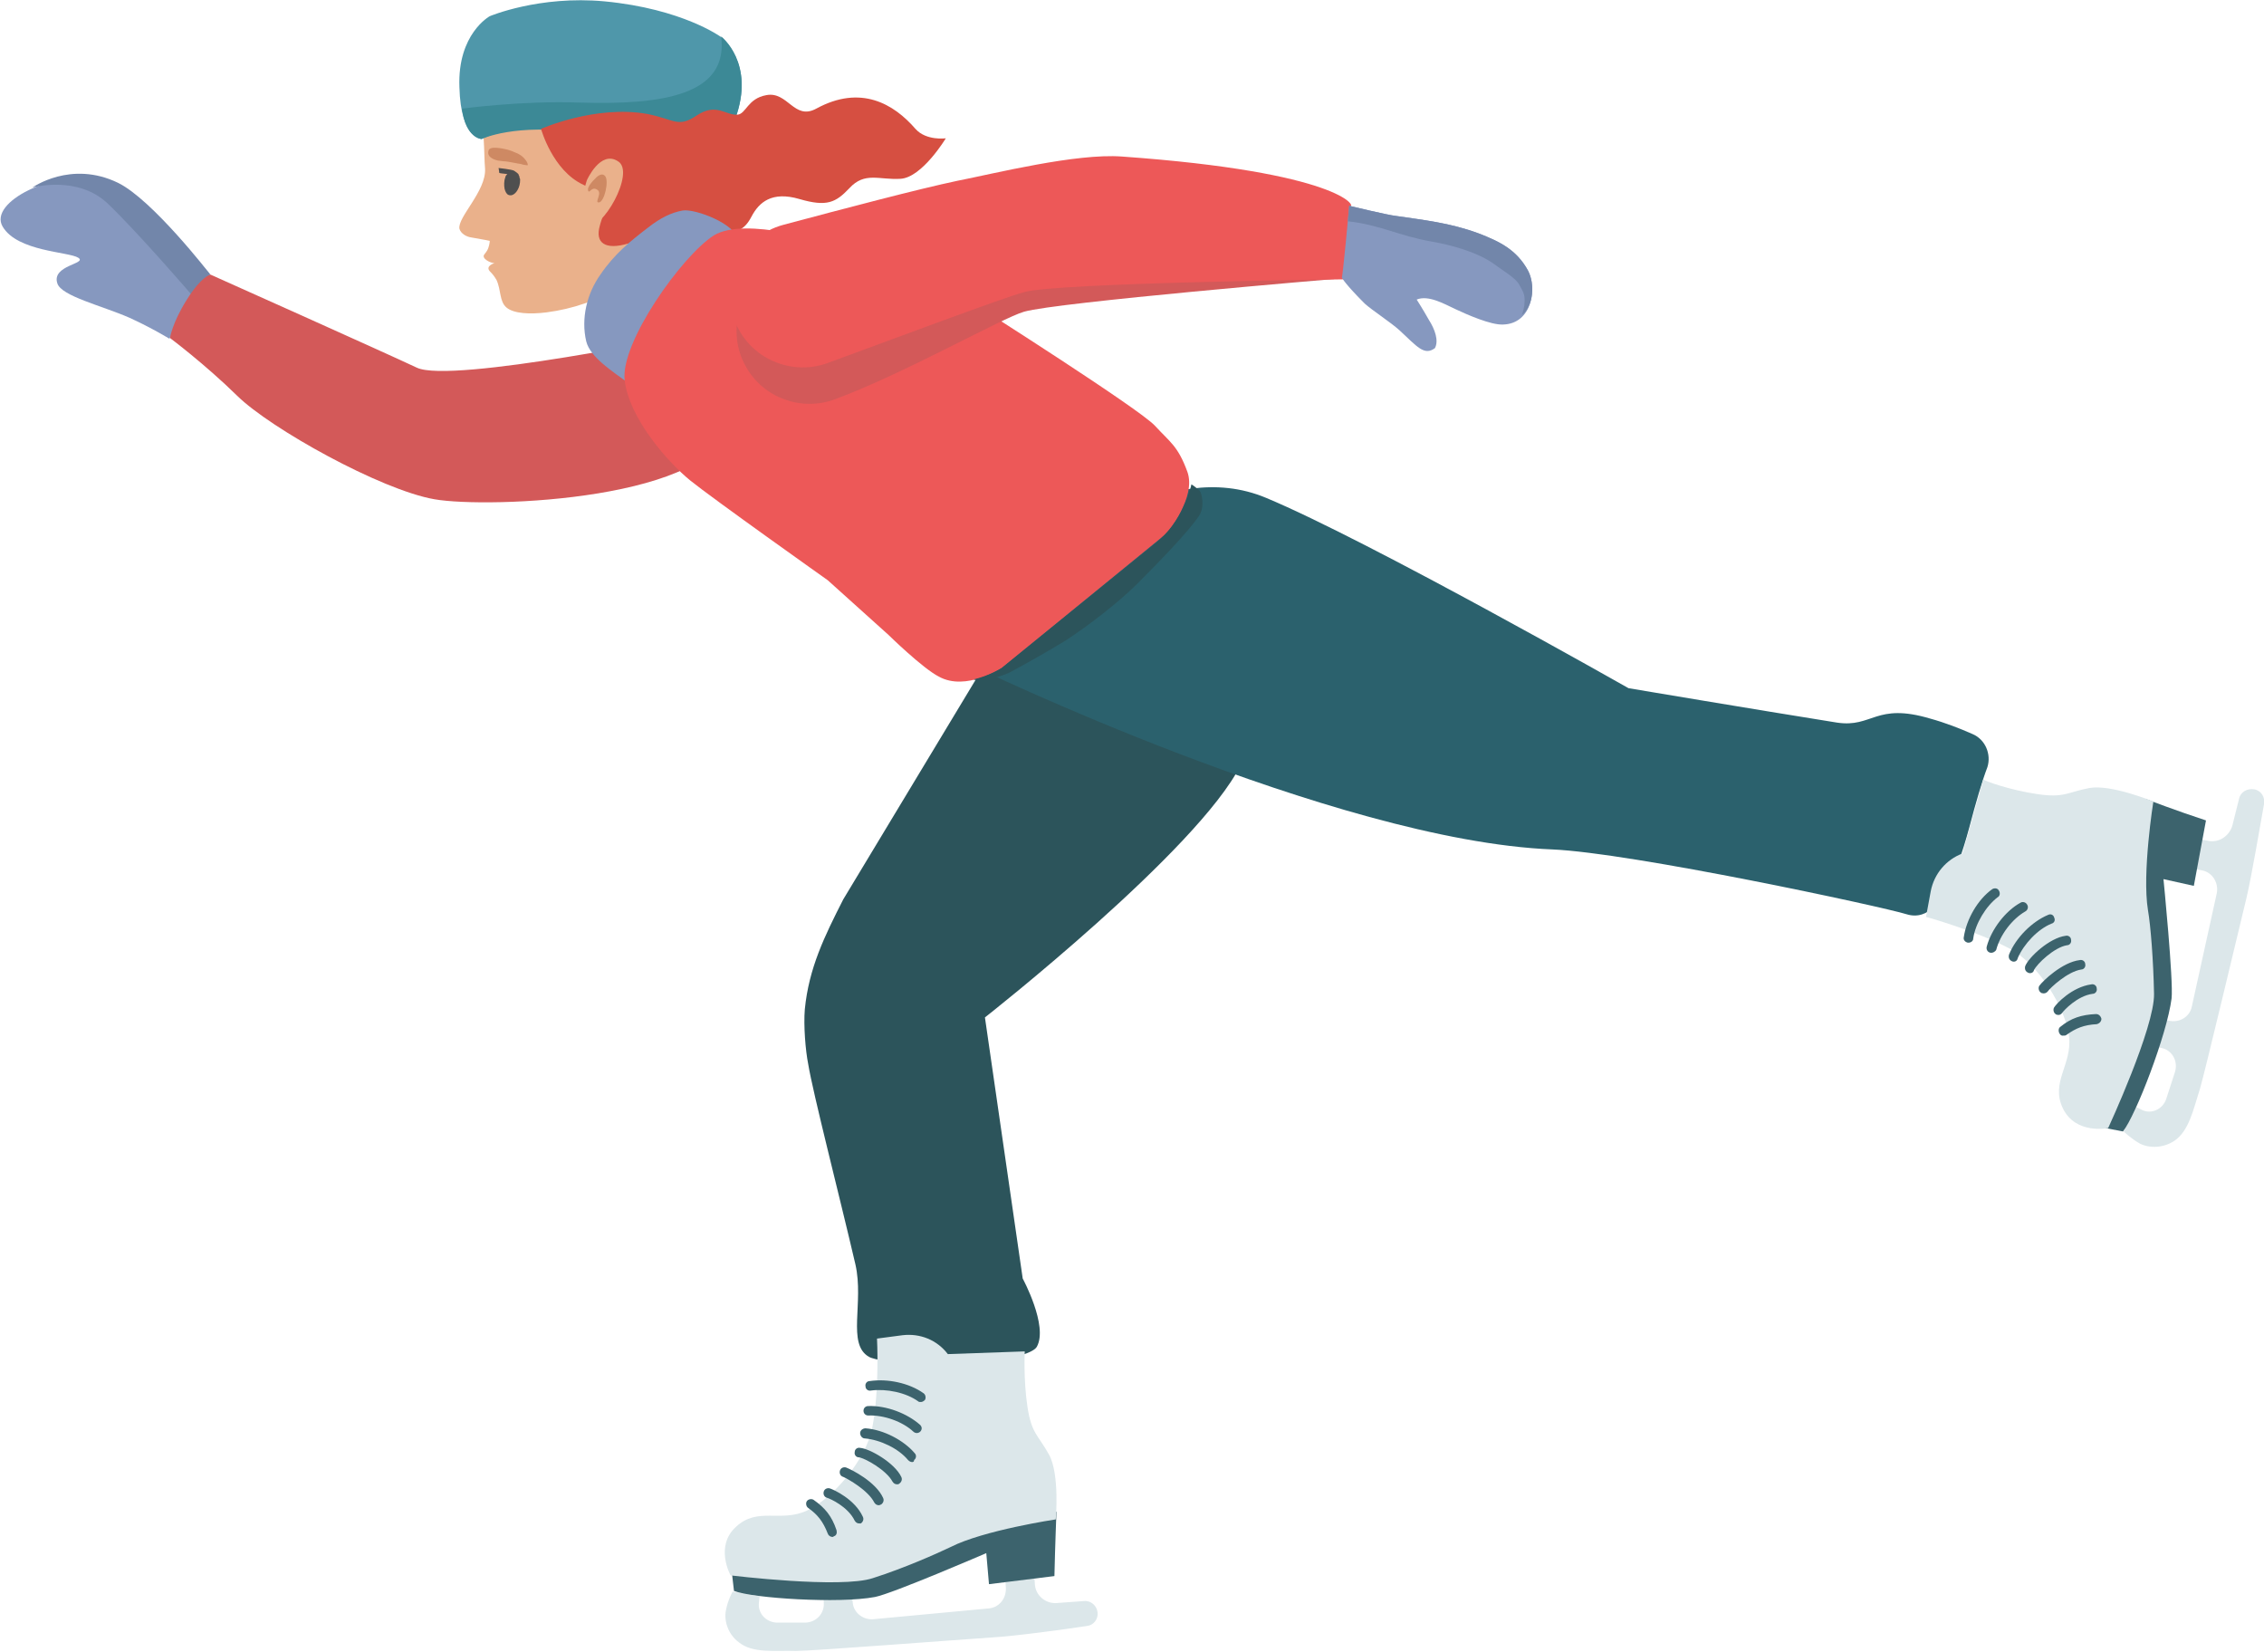 <?xml version="1.0" encoding="UTF-8"?> <!-- Generator: Adobe Illustrator 26.0.2, SVG Export Plug-In . SVG Version: 6.00 Build 0) --> <svg xmlns="http://www.w3.org/2000/svg" xmlns:xlink="http://www.w3.org/1999/xlink" id="Layer_1" x="0px" y="0px" viewBox="0 0 335.6 244.8" style="enable-background:new 0 0 335.6 244.8;" xml:space="preserve"> <style type="text/css"> .st0{fill:#2C545B;} .st1{fill:#DCE7EA;} .st2{fill:none;} .st3{fill:#3C636D;} .st4{fill:#2B616D;} .st5{fill:#8698BF;} .st6{fill:#7286AA;} .st7{fill:#D35959;} .st8{fill:#EAB18B;} .st9{fill:#4F4F4F;} .st10{fill:#CE8963;} .st11{fill:#4F97AA;} .st12{fill:#3C8996;} .st13{fill:#D64F41;} .st14{fill:#ED5858;} </style> <g> <g> <path class="st0" d="M145.8,98.8L125,133.3c-2.8,5.5-5.1,10.2-5.7,16.3c-0.2,2.4,0.1,6.1,0.5,8.1c0.7,4.3,4.6,19.4,7,29.7 c1.3,5.7-1.3,11.8,2,13.7c1.5,0.9,12.1,1.7,12.1,1.7s11.8-1.3,12.8-3.2c1.7-3.1-2.1-10.1-2.1-10.1l-5.6-38.7 c0,0,31.6-24.8,37.9-37.4c3.7-7.2,4.1-19.2,2.3-25.4s-9.1-11.9-9.1-11.9L145.8,98.8z"></path> <g> <g> <path class="st1" d="M153.3,233.2l0.1,1.6c0.1,1.7,1.6,2.9,3.2,2.8l4.1-0.3c1-0.1,1.9,0.7,2,1.7v0c0.1,1-0.6,1.9-1.6,2 c-3.3,0.5-10.6,1.5-14.1,1.7c-4.6,0.3-26.6,2-29,2c-3.2-0.1-6.4,0.4-8.5-1.3c-1.6-1.2-2.2-3.2-1.9-4.7c0.3-1.6,1-2.8,1-2.8 l4,0.7l-0.1,0.9c-0.2,1.6,1,2.9,2.6,3l4.2,0c1.7,0,3-1.4,2.8-3.1l0-0.5l4.2-0.4l0.1,1c0.1,1.5,1.5,2.6,3,2.5l17.1-1.6 c1.6-0.1,2.7-1.5,2.6-3.1l-0.1-1.5L153.3,233.2z"></path> <g> <path class="st2" d="M119.3,240.6l-4.2,0c-1.5,0-2.7-1.3-2.6-2.8l9.5,0.7h0C121.8,239.7,120.7,240.7,119.3,240.6z"></path> <path class="st2" d="M146.5,238.5l-17.1,1.6c-1.3,0.1-2.5-0.7-2.9-2l17.8-1.3l4.7-0.4C148.7,237.6,147.7,238.4,146.5,238.5z"></path> </g> <path class="st3" d="M156.6,224.1c0,0-0.2,5.1-0.3,9.5l-9.7,1.2l-0.4-4.6c0,0-13.9,6-16.5,6.5c-5.3,1-18.1,0.2-20.9-0.9 l-0.3-2.6l46.8-10.1L156.6,224.1z"></path> <path class="st1" d="M152.3,208.5c0.6,4,1.6,4.2,3.2,7.1s1,9.6,1,9.6s-10.7,1.6-15.6,4.1c-2.1,1-6.8,3.1-11.5,4.6 c-4.7,1.6-21.1-0.4-21.1-0.4s-2.4-4.3,0.8-7.2c3.2-3,6.6-0.6,10.5-2.4c3.9-1.8,8.8-7.6,9.7-12.3c1.1-5.7,0.7-13.2,0.7-13.2 l3.8-0.5c2.6-0.3,5.1,0.7,6.7,2.8v0l11.4-0.4C151.9,200.4,151.7,204.5,152.3,208.5z"></path> <path class="st3" d="M133,220c-0.3,0-0.5-0.1-0.7-0.4c-0.9-1.7-4.1-3.5-5-3.6c-0.4,0-0.7-0.4-0.6-0.8c0-0.4,0.4-0.7,0.8-0.6 c1.4,0.1,5.1,2.2,6.1,4.3c0.2,0.4,0,0.8-0.3,1C133.2,220,133.1,220,133,220z"></path> <path class="st3" d="M130.3,223.1c-0.3,0-0.5-0.1-0.7-0.4c-0.9-1.8-3.9-3.5-4.6-3.8c-0.4-0.1-0.6-0.5-0.5-0.9 c0.1-0.4,0.5-0.6,0.9-0.5c0.8,0.3,4.4,2.1,5.5,4.5c0.2,0.4,0,0.8-0.3,1C130.5,223,130.4,223.1,130.3,223.1z"></path> <path class="st3" d="M127.4,225.8c-0.3,0-0.5-0.1-0.7-0.4c-1-2.1-3.7-3.3-4.1-3.4c-0.4-0.1-0.6-0.5-0.5-0.9 c0.1-0.4,0.5-0.6,0.9-0.5c0.6,0.2,3.7,1.6,4.9,4.2c0.2,0.4,0,0.8-0.3,1C127.6,225.8,127.5,225.8,127.4,225.8z"></path> <path class="st3" d="M123.4,227.8c-0.3,0-0.6-0.2-0.7-0.5c-0.7-1.8-1.5-2.8-2.9-3.8c-0.3-0.2-0.4-0.7-0.2-1 c0.2-0.3,0.7-0.4,1-0.2c1.7,1.2,2.7,2.4,3.4,4.5c0.1,0.4,0,0.8-0.4,0.9C123.5,227.8,123.5,227.8,123.4,227.8z"></path> <path class="st3" d="M135.2,216.7c-0.2,0-0.4-0.1-0.6-0.3c-1.4-1.7-4.1-3-6.4-3.2c-0.4,0-0.7-0.4-0.7-0.8c0-0.4,0.4-0.7,0.8-0.7 c2.7,0.2,5.7,1.8,7.3,3.7c0.3,0.3,0.2,0.8-0.1,1C135.5,216.7,135.3,216.7,135.2,216.7z"></path> <path class="st3" d="M135.9,212.4c-0.2,0-0.4-0.1-0.5-0.2c-1.6-1.5-4.4-2.5-6.7-2.4c0,0,0,0,0,0c-0.4,0-0.7-0.3-0.7-0.7 c0-0.4,0.3-0.7,0.7-0.7c0,0,0,0,0,0c2.7-0.1,5.8,1.1,7.7,2.8c0.3,0.3,0.3,0.7,0,1C136.3,212.3,136.1,212.4,135.9,212.4z"></path> <path class="st3" d="M136.5,207.8c-0.2,0-0.3,0-0.4-0.1c-1.8-1.3-4.7-1.9-7-1.6c-0.4,0.1-0.8-0.2-0.8-0.6 c-0.1-0.4,0.2-0.8,0.6-0.8c2.7-0.4,5.9,0.3,8,1.8c0.3,0.2,0.4,0.7,0.2,1C136.9,207.7,136.7,207.8,136.5,207.8z"></path> </g> </g> </g> <g> <path class="st4" d="M144,98.6c0,0,53.7,26,86.1,27.3c11.8,0.5,49,8.5,52.5,9.6c3.5,1.1,5.3-2.8,5.3-2.8s2-2.5,4-10 c1-3.8,1.9-6.9,2.7-9c0.6-1.9-0.3-4.1-2.2-4.9c-1.8-0.8-4.1-1.7-6.3-2.3c-8.1-2.4-8.5,1.4-13.8,0.6c-12.5-2-30.9-5.1-30.9-5.1 s-38.6-21.9-53.7-28.2c-15-6.3-30.4,8.2-30.4,8.2L144,98.6z"></path> <g> <g> <path class="st1" d="M325.7,124.3l1.5,0.3c1.6,0.4,3.2-0.6,3.7-2.2l1-4c0.2-1,1.2-1.6,2.3-1.4l0,0c1,0.2,1.6,1.2,1.4,2.2 c-0.6,3.3-1.8,10.5-2.6,13.9c-1.1,4.5-6.2,26-6.9,28.3c-1,3.1-1.6,6.2-3.8,7.7c-1.7,1.1-3.7,1.1-5.1,0.4 c-1.4-0.8-2.4-1.8-2.4-1.8l1.9-3.6l0.8,0.4c1.4,0.7,3.1-0.1,3.6-1.6l1.3-4c0.5-1.6-0.4-3.3-2.1-3.6l-0.5-0.1l0.9-4.1l0.9,0.2 c1.5,0.3,3-0.6,3.3-2.1l3.7-16.8c0.3-1.5-0.6-3.1-2.2-3.4l-1.5-0.3L325.7,124.3z"></path> <g> <path class="st2" d="M322.5,158.9l-1.3,4c-0.5,1.5-2.1,2.2-3.5,1.6l3.5-8.9v0C322.4,156.3,322.9,157.7,322.5,158.9z"></path> <path class="st2" d="M328.7,132.4l-3.7,16.8c-0.3,1.3-1.5,2.2-2.8,2.2l4.2-17.4l1-4.6C328.5,130.1,329,131.2,328.7,132.4z"></path> </g> <path class="st3" d="M318,118.4c0,0,4.7,1.8,9,3.2l-1.8,9.7l-4.5-1c0,0,1.5,15.1,1.2,17.7c-0.7,5.4-5.3,17.3-7.2,19.7l-2.6-0.5 l4.6-47.7L318,118.4z"></path> <path class="st1" d="M302,117.7c4,0.6,4.5-0.3,7.7-0.9c3.2-0.6,9.5,2,9.5,2s-1.7,10.6-0.8,16.1c0.4,2.3,0.8,7.4,0.9,12.4 s-6.8,19.9-6.8,19.9s-4.8,1-6.7-2.9c-1.9-3.9,1.4-6.5,0.9-10.7s-4.5-10.7-8.8-13c-5.1-2.7-12.4-4.7-12.4-4.7l0.7-3.8 c0.5-2.6,2.3-4.7,4.7-5.6l0,0l3.1-11C294,115.7,297.9,117.1,302,117.7z"></path> <path class="st3" d="M300.7,144.2C300.6,144.2,300.6,144.2,300.7,144.2c-0.5-0.2-0.6-0.6-0.5-1c0.5-1.3,3.6-4.2,6-4.5 c0.4-0.1,0.8,0.2,0.8,0.6c0.1,0.4-0.2,0.8-0.6,0.8c-1.9,0.3-4.5,2.8-4.9,3.7C301.4,144.2,301,144.3,300.7,144.2z"></path> <path class="st3" d="M302.7,147.2c-0.1,0-0.2-0.1-0.2-0.1c-0.3-0.2-0.4-0.7-0.2-1c0.5-0.7,3.4-3.5,6-3.8 c0.4-0.1,0.8,0.2,0.8,0.6c0.1,0.4-0.2,0.8-0.6,0.8c-2,0.3-4.6,2.7-5,3.3C303.3,147.2,303,147.3,302.7,147.2z"></path> <path class="st3" d="M304.9,150.4c-0.1,0-0.2-0.1-0.2-0.1c-0.3-0.2-0.4-0.7-0.2-1c0.3-0.5,2.6-3,5.5-3.4 c0.4-0.1,0.8,0.2,0.8,0.6c0.1,0.4-0.2,0.8-0.6,0.8c-2.3,0.3-4.3,2.5-4.5,2.8C305.5,150.4,305.2,150.5,304.9,150.4z"></path> <path class="st3" d="M305.7,153.5c-0.1,0-0.3-0.1-0.4-0.3c-0.2-0.3-0.2-0.8,0.1-1c1.6-1.3,3.1-1.8,5.3-1.9 c0.4,0,0.7,0.3,0.8,0.7c0,0.4-0.3,0.7-0.7,0.8c-1.9,0.1-3.1,0.6-4.5,1.6C306.2,153.5,306,153.5,305.7,153.5z"></path> <path class="st3" d="M298.3,142.5C298.2,142.5,298.2,142.5,298.3,142.5c-0.5-0.2-0.6-0.6-0.5-1c1-2.5,3.4-4.9,5.8-5.9 c0.4-0.2,0.8,0,0.9,0.4c0.2,0.4,0,0.8-0.4,0.9c-2,0.8-4.1,3-5,5.1C299,142.5,298.6,142.6,298.3,142.5z"></path> <path class="st3" d="M295,141.2C295,141.2,295,141.2,295,141.2c-0.4-0.1-0.6-0.5-0.5-0.9c0.7-2.6,2.8-5.3,5-6.5 c0.3-0.2,0.8-0.1,1,0.3c0.2,0.3,0.1,0.8-0.3,1c-1.9,1.1-3.7,3.4-4.3,5.7C295.8,141,295.4,141.3,295,141.2z"></path> <path class="st3" d="M291.6,139.7c-0.3-0.1-0.6-0.4-0.5-0.8c0.4-2.7,2.1-5.6,4.2-7.1c0.3-0.2,0.8-0.2,1,0.2 c0.2,0.3,0.2,0.8-0.2,1c-1.7,1.3-3.3,3.9-3.6,6.1C292.5,139.5,292.1,139.8,291.6,139.7C291.7,139.7,291.7,139.7,291.6,139.7z"></path> </g> </g> </g> <g> <g> <g> <path class="st5" d="M31.2,40.7c0,0-11.2-12.5-17.1-14c-5.9-1.5-15.9,3.2-13.7,6.9c2.2,3.7,9.8,3.7,11.2,4.6s-4,1.1-3.1,3.8 c0.6,1.9,6.6,3.3,10.7,5.1c3.3,1.5,5.9,3.1,5.9,3.1L31.2,40.7z"></path> <path class="st6" d="M4.8,27.8c0,0,6.7-1.9,11.2,2.4s12.5,13.6,12.5,13.6l2.6-3.2c0,0-8.5-11-13.6-13.5 C10.5,23.7,4.8,27.8,4.8,27.8z"></path> </g> <path class="st7" d="M31.2,40.7c0,0,25.5,11.4,30.6,13.8c5.1,2.4,40.3-4.9,40.3-4.9s7.6,1.3,6,12.9S72.4,75.4,64.4,74 c-8-1.4-24.3-10.5-29.2-15.3s-10-8.6-10-8.6s0.3-2.2,2.5-5.7S31.2,40.7,31.2,40.7z"></path> </g> <g> <g> <path class="st8" d="M71.9,25c0.2,3.3-4.1,7.2-3.8,8.9c0.2,0.7,1,1.2,1.8,1.3c1.8,0.3,2.7,0.5,2.7,0.5s0,0.4-0.2,1 c-0.1,0.3-0.2,0.5-0.6,1c-0.5,0.6,0.9,1.3,1.5,1.3c0,0-1.4,0.4-0.7,1.2c0.5,0.5,0.7,0.8,1,1.3c0.7,1.5,0.4,3.2,1.5,4.1 c1.1,0.9,3.5,1,5.9,0.7c3.9-0.5,7.7-1.8,11.1-3.9l5.1-3L96,16.9l-24.4,0.9c0,0,0.1,1.3,0.1,2.9C71.8,22.1,71.8,23.9,71.9,25z"></path> <path class="st9" d="M77,26.3c0,0,0-0.1,0-0.1c0,0,0,0,0,0c0-0.1-0.1-0.2-0.1-0.2c0,0,0,0,0-0.1c0,0,0,0,0,0 c-0.1-0.2-0.4-0.4-0.7-0.6c-0.4-0.2-2.3-0.4-2.3-0.4s0.1,0.5,0.1,0.7c0,0.1,0.5,0.1,1.2,0.2c-0.1,0.1-0.3,0.3-0.3,0.5 c-0.2,0.5-0.2,1.2-0.1,1.7c0.1,0.4,0.3,0.8,0.6,0.9c0.5,0.2,1-0.2,1.3-0.7c0.3-0.5,0.4-1,0.4-1.6C77.1,26.6,77.1,26.5,77,26.3z"></path> <path class="st10" d="M73.8,23.8c0.2,0,0.7,0.1,0.8,0.1c0.7,0,2.3,0.4,2.6,0.4c0.2,0.1,0.8,0.2,1,0.2c0.2-0.3-0.6-1.3-1.2-1.6 c-0.3-0.2-0.7-0.3-1.1-0.5c-0.5-0.2-1-0.3-1.5-0.4c-0.7-0.1-1.9-0.3-2,0.4C72.2,23.2,73,23.6,73.8,23.8z"></path> </g> <path class="st11" d="M71.4,20.6c0,0-3.1,0.1-3.3-7.7c-0.3-7.9,4.5-10.5,4.5-10.5s7.3-3.1,17-2.2c11.6,1.1,17.3,5.3,17.3,5.3 s5.1,3.9,2.1,12.1c-2.4,6.7-7.3,6.9-7.3,6.9s-6.7-3.4-15.8-4.9C76,18,71.4,20.6,71.4,20.6z"></path> <path class="st12" d="M71.4,20.6c0,0-2.4-0.1-2.9-4.5c0,0,8.9-1.2,17.3-0.9c12.7,0.4,22.2-1.2,21.1-9.8l0,0c0,0,5.1,3.9,2.1,12.1 c-2.4,6.7-7.3,6.9-7.3,6.9s-6.2-3.2-15.4-4.7C76.4,18.2,71.4,20.6,71.4,20.6z"></path> <path class="st13" d="M80.2,19.1c0,0,1.7,6.2,6.3,8.3s3,3.7,2.4,6.1c-0.7,2.5,0.8,3.6,4.2,2.6c3.4-1,0.5,3.1,4.2,3.3 c3.7,0.1,3.5-5.7,7.6-5.1c4.1,0.6,5.4-0.1,6.5-2.2c1.1-2.1,3-3.8,7.1-2.6c4.1,1.2,5.4,0.5,7.4-1.6c2.3-2.5,4.4-1.2,7.6-1.4 s6.7-6,6.7-6s-2.9,0.4-4.5-1.4c-3.2-3.7-8.1-6.6-14.7-3c-3.3,1.8-4.2-2.6-7.4-2c-2.8,0.5-3,2.8-4.3,2.9c-1.8,0.1-3.1-1.8-6,0.1 c-2.8,1.9-3.3,0.6-7.3-0.2C88.3,15.5,80.2,19.1,80.2,19.1z"></path> <g> <path class="st8" d="M87,26.7c0,0,2-4.5,4.6-2.8c2.7,1.6-2.5,10.6-4.5,9.4C85.2,32,87,26.7,87,26.7z"></path> <path class="st10" d="M88.2,26.5c0,0-1.3,1.2-1,1.8c0.2,0.4,0.5-0.7,1.3-0.2c0.9,0.5-0.5,2,0.3,1.9c0.8-0.1,1.5-3.2,0.9-3.9 S88.2,26.5,88.2,26.5z"></path> </g> </g> <g> <path class="st5" d="M101.2,31.2c-1.7,0.3-3.3,1.1-5.1,2.5c-2.6,2-5,3.9-7.1,7c-2,2.8-2.9,6.5-2.1,9.9c0.6,2.4,4,4.5,6,6 c-0.7-0.5,9.5-12.9,10.7-14c1.4-1.4,5.6-5.2,5.7-7C109.3,33.3,103.1,30.9,101.2,31.2z"></path> </g> <g> <path class="st14" d="M92.6,56.4c0.7,5.7,6.5,12.2,9.7,14.8c3.2,2.6,20.4,14.8,20.4,14.8l9,8.1c0,0,5.1,5,7.5,6.2 c4,2.2,9.3-1.3,9.3-1.3l24.5-20c0,0,4.4-5.3,3-9.1c-1.4-3.8-2.5-4.3-4.8-6.8c-2.3-2.5-26.1-17.6-26.1-17.6L123,36.1 c0,0-12.5-4.1-17.2-1.2C101.1,37.9,91.9,50.8,92.6,56.4z"></path> <g> <path class="st0" d="M177.8,72.7c-0.5-0.4-0.8-0.7-1.2-0.9c-0.1,0.7-0.8,2.5-1.1,3.1c-0.9,2.2-2.4,4.1-4.2,5.6L148.5,99 c0,0-1.9,1.2-4.2,1.7c1.3,0.5,4.6-0.6,5.5-1.1c2.6-1.4,5.4-3,7.9-4.5c3.9-2.5,8.4-6.1,10.8-8.5c3.1-3.1,7.6-7.7,9.2-10.1 C178.6,75.3,178.2,73.1,177.8,72.7z"></path> </g> </g> <g> <path class="st7" d="M110.6,54.4c2.6,4.6,8.2,6.6,13.1,4.8c10.1-3.7,24.9-12.1,28.1-13c4.8-1.4,46.6-4.9,46.6-4.9l2.6-5.3 c1.1,0.1-1.5-5.1-33.8-7.4c-6.8-0.5-18.8,2.5-24.4,3.6c-5.7,1.2-16.7,4.1-25.7,6.5C110.4,40.5,107.1,48.3,110.6,54.4L110.6,54.4z "></path> <path class="st14" d="M109.6,49c2.6,4.6,8.2,6.6,13.1,4.8c10.1-3.7,25.8-9.6,29.1-10.5c4.8-1.4,47.4-1.9,47.4-1.9l0.9-10.8 c1.1,0.1-1.5-5.1-33.8-7.4c-6.8-0.5-18.8,2.5-24.4,3.6c-5.7,1.2-16.7,4.1-25.7,6.5C109.3,35.1,106.1,42.9,109.6,49L109.6,49z"></path> <g> <path class="st5" d="M202.3,45c1.1,1,3.9,2.8,5.2,4c2.5,2.3,3.6,3.8,5.2,2.6c0.6-1.1,0-2.8-0.9-4.2c-0.9-1.6-1.8-3-1.8-3 c1.7-0.7,4,0.6,5.7,1.4c1.7,0.8,5.3,2.4,7.1,2.3c4.3-0.1,5.1-5.4,3.7-8c-1.7-3.1-4.2-4.3-7.3-5.5c-4.3-1.6-8.3-2-12.3-2.6 c-1.1-0.1-6.9-1.5-6.9-1.5s-1,11-1.1,10.6C198.9,41.2,199.5,42.2,202.3,45z"></path> <g> <path class="st6" d="M226.5,40.1c-1.7-3.1-4.2-4.3-7.3-5.5c-4.3-1.6-8.3-2-12.3-2.6c-1.1-0.1-6.9-1.5-6.9-1.5s-0.1,1-0.2,2.3 c4.7,0.5,7.7,2.2,12.4,3c2.9,0.5,7,1.6,9.5,3.5c0.9,0.7,3,1.9,3.5,2.9c0.5,0.9,0.8,1.3,0.8,2.3c0,1-0.2,1.5-0.4,2.2 C227.4,45.2,227.5,42,226.5,40.1z"></path> </g> </g> </g> </g> </g> </svg> 